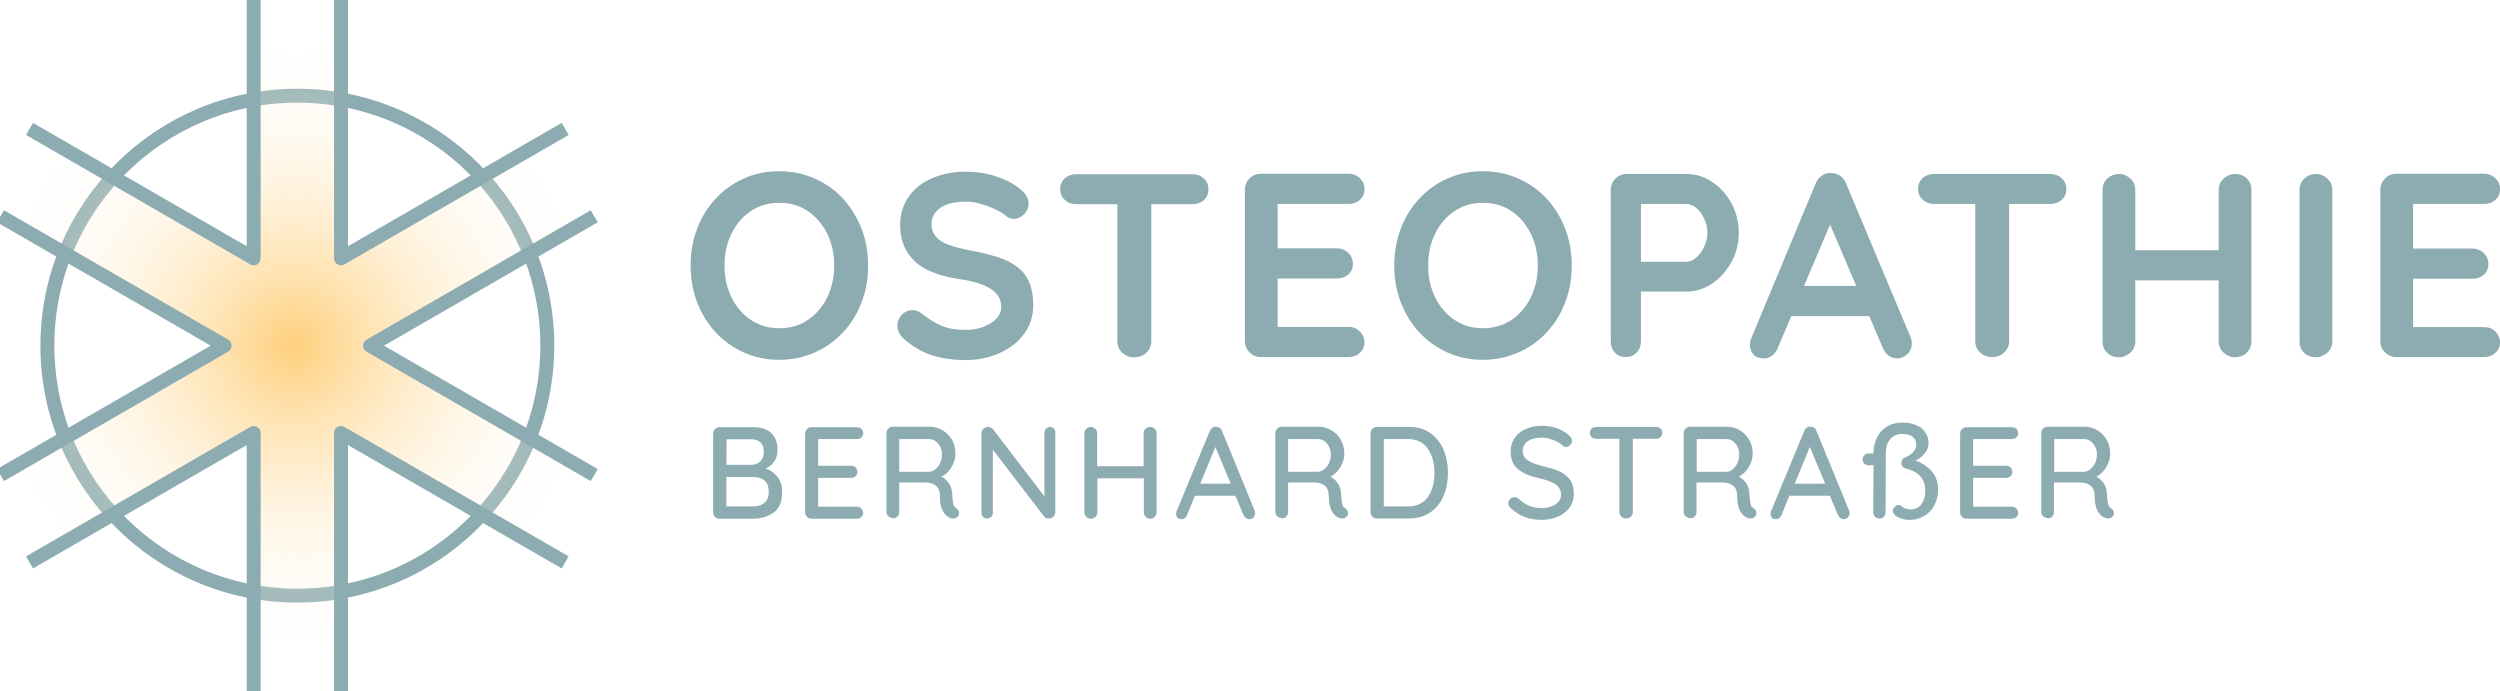 <?xml version="1.0" encoding="utf-8"?>
<!-- Generator: Adobe Illustrator 24.1.0, SVG Export Plug-In . SVG Version: 6.00 Build 0)  -->
<svg version="1.1" id="Ebene_1" xmlns="http://www.w3.org/2000/svg" xmlns:xlink="http://www.w3.org/1999/xlink" x="0px" y="0px"
	 viewBox="0 0 1076.2 297.5" style="enable-background:new 0 0 1076.2 297.5;" xml:space="preserve">
<style type="text/css">
	.st0{fill:none;stroke:#8DACB1;stroke-width:6;stroke-linecap:round;stroke-linejoin:round;stroke-miterlimit:10;}
	.st1{fill:#8DACB1;}
	.st2{fill:url(#SVGID_1_);}
	.st3{fill:none;stroke:#8DACB1;stroke-width:6;stroke-linecap:square;stroke-linejoin:round;stroke-miterlimit:10;}
</style>
<circle class="st0" cx="128" cy="148.8" r="107.6"/>
<path class="st1" d="M363,85.6c-3.4-3.7-7.5-6.6-12.2-8.7s-9.8-3.2-15.4-3.2s-10.7,1.1-15.3,3.2c-4.7,2.1-8.7,5-12.1,8.7
	s-6.1,8-7.9,12.9c-1.9,4.9-2.8,10.1-2.8,15.8c0,5.6,0.9,10.9,2.8,15.8c1.9,4.9,4.5,9.2,7.9,12.9s7.5,6.6,12.1,8.7
	c4.7,2.1,9.8,3.2,15.3,3.2c5.6,0,10.7-1.1,15.4-3.2c4.7-2.1,8.7-5,12.2-8.7c3.4-3.7,6.1-8,7.9-12.9c1.9-4.9,2.8-10.1,2.8-15.8
	c0-5.6-0.9-10.9-2.8-15.8C369,93.7,366.4,89.4,363,85.6z M356.1,128c-2,4.1-4.8,7.3-8.3,9.7s-7.6,3.6-12.3,3.6
	c-4.7,0-8.7-1.2-12.3-3.6c-3.5-2.4-6.3-5.6-8.3-9.7c-2-4.1-3-8.7-3-13.7c0-5.1,1-9.7,3-13.7c2-4.1,4.7-7.3,8.3-9.7
	c3.5-2.4,7.6-3.6,12.3-3.6c4.7,0,8.7,1.2,12.3,3.6c3.5,2.4,6.3,5.7,8.3,9.7c2,4.1,3,8.7,3,13.7S358.1,123.9,356.1,128z"/>
<path class="st1" d="M440.7,143.9c2.7-3.5,4.1-7.7,4.1-12.6c0-3.8-0.6-7.1-1.7-9.7c-1.1-2.7-2.8-4.9-5.1-6.6
	c-2.3-1.8-5.1-3.2-8.5-4.3c-3.4-1.1-7.4-2.1-11.9-2.9c-3.5-0.7-6.4-1.4-8.9-2.3s-4.4-2-5.7-3.5c-1.3-1.5-2-3.3-2-5.6
	c0-1.9,0.6-3.5,1.7-5c1.1-1.4,2.8-2.6,5-3.4s4.9-1.2,8.2-1.2c2,0,4.1,0.3,6.3,1c2.3,0.6,4.4,1.4,6.4,2.4c2,0.9,3.6,1.9,4.8,3
	c0.9,0.7,1.9,1,3,1c1.7,0,3.2-0.7,4.5-2c1.3-1.4,1.9-2.9,1.9-4.5c0-2.3-1.1-4.2-3.3-6c-2.6-2.3-6-4.1-10.2-5.6s-8.7-2.2-13.6-2.2
	c-5.2,0-9.9,0.9-14.2,2.7c-4.3,1.8-7.7,4.4-10.2,7.9s-3.8,7.6-3.8,12.5c0,3.2,0.5,6.1,1.6,8.7s2.6,4.8,4.7,6.8
	c2.1,1.9,4.6,3.5,7.7,4.7s6.6,2.2,10.7,2.8c4.3,0.6,7.8,1.4,10.6,2.5c2.8,1.1,4.8,2.4,6.2,4c1.4,1.6,2,3.5,2,5.7
	c0,1.9-0.7,3.5-2.1,5s-3.3,2.6-5.6,3.5c-2.3,0.9-4.9,1.3-7.7,1.3c-4.1,0-7.6-0.6-10.4-1.8s-5.6-3-8.5-5.3c-1.1-0.9-2.4-1.4-3.8-1.4
	c-1.9,0-3.4,0.7-4.7,2c-1.2,1.3-1.9,2.8-1.9,4.6c0,1.1,0.3,2.1,0.8,3.2c0.5,1.1,1.3,2,2.3,2.8c3.8,3.3,7.8,5.6,12,6.9
	c4.2,1.3,8.9,2,14.2,2c5.1,0,9.9-0.9,14.2-2.8C434.5,150.2,438,147.5,440.7,143.9z"/>
<path class="st1" d="M481,146.9c0,2,0.7,3.6,2,4.9c1.4,1.3,3.1,2,5.2,2c2.2,0,4-0.7,5.3-2c1.4-1.3,2.1-2.9,2.1-4.9v-59h17.7
	c2,0,3.6-0.6,4.9-1.7c1.3-1.2,2-2.7,2-4.7s-0.7-3.5-2-4.7s-2.9-1.8-4.9-1.8h-50c-2,0-3.6,0.6-4.9,1.7c-1.3,1.2-2,2.7-2,4.7
	s0.7,3.5,2,4.7s2.9,1.8,4.9,1.8H481V146.9z"/>
<path class="st1" d="M580.5,87.8c2,0,3.6-0.6,4.9-1.7c1.3-1.2,2-2.7,2-4.6c0-2-0.7-3.5-2-4.8c-1.3-1.2-2.9-1.9-4.9-1.9h-37.7
	c-2,0-3.6,0.7-4.9,2c-1.3,1.3-2,2.9-2,4.9v65.1c0,2,0.7,3.6,2,4.9c1.3,1.3,2.9,2,4.9,2h37.7c2,0,3.6-0.6,4.9-1.8
	c1.3-1.2,2-2.7,2-4.6c0-1.7-0.7-3.2-2-4.6c-1.3-1.3-2.9-2-4.9-2H550v-20.8h25.5c2,0,3.6-0.6,4.9-1.7c1.3-1.2,2-2.7,2-4.6
	c0-2-0.7-3.5-2-4.8c-1.3-1.2-2.9-1.9-4.9-1.9H550V87.8H580.5z"/>
<path class="st1" d="M665.9,143c3.4-3.7,6.1-8,7.9-12.9c1.9-4.9,2.8-10.1,2.8-15.8c0-5.6-0.9-10.9-2.8-15.8
	c-1.9-4.9-4.5-9.2-7.9-12.9c-3.4-3.7-7.5-6.6-12.2-8.7s-9.8-3.2-15.4-3.2c-5.6,0-10.7,1.1-15.3,3.2c-4.7,2.1-8.7,5-12.1,8.7
	c-3.4,3.7-6.1,8-7.9,12.9c-1.9,4.9-2.8,10.1-2.8,15.8c0,5.6,0.9,10.9,2.8,15.8c1.9,4.9,4.5,9.2,7.9,12.9s7.5,6.6,12.1,8.7
	c4.7,2.1,9.8,3.2,15.3,3.2c5.6,0,10.7-1.1,15.4-3.2S662.5,146.7,665.9,143z M638.4,141.3c-4.7,0-8.7-1.2-12.3-3.6
	c-3.5-2.4-6.3-5.6-8.3-9.7c-2-4.1-3-8.7-3-13.7c0-5.1,1-9.7,3-13.7c2-4.1,4.7-7.3,8.3-9.7c3.5-2.4,7.6-3.6,12.3-3.6
	s8.7,1.2,12.3,3.6c3.5,2.4,6.3,5.7,8.3,9.7c2,4.1,3,8.7,3,13.7s-1,9.6-3,13.7c-2,4.1-4.8,7.3-8.3,9.7
	C647.1,140.1,643,141.3,638.4,141.3z"/>
<path class="st1" d="M699.9,153.7c2,0,3.5-0.7,4.7-2s1.8-2.9,1.8-4.9v-21.3H726c3.9,0,7.6-1.1,11-3.4s6.2-5.4,8.3-9.2
	c2.1-3.8,3.2-8.1,3.2-12.7c0-4.7-1.1-9-3.2-12.8c-2.1-3.8-4.9-6.9-8.3-9.1c-3.4-2.3-7.1-3.4-11-3.4h-25.7c-2,0-3.6,0.7-4.9,2
	c-1.3,1.3-2,2.9-2,4.9v65.1c0,2,0.6,3.6,1.8,4.9C696.4,153.1,698,153.7,699.9,153.7z M706.4,87.8H726c1.4,0,2.8,0.6,4.2,1.7
	c1.4,1.2,2.5,2.7,3.4,4.6s1.4,3.9,1.4,6.1c0,2.1-0.5,4.1-1.4,6s-2,3.5-3.4,4.7s-2.7,1.8-4.2,1.8h-19.6V87.8z"/>
<path class="st1" d="M765.3,149.8l5.8-13.7h33.6l5.8,13.6c0.6,1.4,1.4,2.6,2.5,3.4c1.1,0.8,2.3,1.2,3.7,1.2c1.6,0,3-0.6,4.3-1.8
	s2-2.8,2-4.8c0-0.8-0.2-1.7-0.6-2.7l-27.7-66c-0.5-1.4-1.4-2.5-2.5-3.3c-1.2-0.8-2.4-1.2-3.8-1.2c-1.4-0.2-2.8,0.2-4,1
	s-2.2,2-2.8,3.5l-28,67.3c-0.2,0.8-0.3,1.5-0.3,2.1c0,1.7,0.5,3,1.5,4.2c1,1.1,2.5,1.7,4.5,1.7c1.3,0,2.5-0.4,3.5-1.2
	C763.9,152.3,764.8,151.2,765.3,149.8z M787.8,96.7l11.3,26.4h-22.5L787.8,96.7z"/>
<path class="st1" d="M832.6,87.8h17.7v59c0,2,0.7,3.6,2,4.9c1.4,1.3,3.1,2,5.2,2c2.2,0,4-0.7,5.3-2c1.4-1.3,2.1-2.9,2.1-4.9v-59
	h17.7c2,0,3.6-0.6,4.9-1.7c1.3-1.2,2-2.7,2-4.7s-0.7-3.5-2-4.7s-2.9-1.8-4.9-1.8h-50c-2,0-3.6,0.6-4.9,1.7c-1.3,1.2-2,2.7-2,4.7
	s0.7,3.5,2,4.7C829,87.2,830.7,87.8,832.6,87.8z"/>
<path class="st1" d="M962.2,74.9c-1.9,0-3.5,0.7-5,2c-1.4,1.3-2.1,2.9-2.1,4.9v25.9h-35.9V81.8c0-2-0.7-3.6-2.1-4.9
	c-1.4-1.3-3-2-4.8-2c-2.1,0-3.8,0.7-5.2,2s-2,2.9-2,4.9v65.1c0,2,0.6,3.6,1.9,4.9c1.3,1.3,3,2,5.1,2c1.9,0,3.5-0.7,5-2
	c1.4-1.3,2.1-2.9,2.1-4.9v-26.2h35.9v26.2c0,2,0.7,3.6,2.1,4.9c1.4,1.3,3,2,4.8,2c2.2,0,3.9-0.7,5.2-2s2-2.9,2-4.9V81.8
	c0-2-0.6-3.6-1.9-4.9C966,75.6,964.3,74.9,962.2,74.9z"/>
<path class="st1" d="M997.1,74.9c-2.1,0-3.8,0.7-5.2,2s-2,2.9-2,4.9v65.1c0,2,0.6,3.6,1.9,4.9c1.3,1.3,3,2,5.1,2c1.9,0,3.5-0.7,5-2
	c1.4-1.3,2.1-2.9,2.1-4.9V81.8c0-2-0.7-3.6-2.1-4.9S998.9,74.9,997.1,74.9z"/>
<path class="st1" d="M1069.3,140.8h-30.5V120h25.5c2,0,3.6-0.6,4.9-1.7c1.3-1.2,2-2.7,2-4.6c0-2-0.7-3.5-2-4.8
	c-1.3-1.2-2.9-1.9-4.9-1.9h-25.5V87.8h30.5c2,0,3.6-0.6,4.9-1.7c1.3-1.2,2-2.7,2-4.6c0-2-0.7-3.5-2-4.8c-1.3-1.2-2.9-1.9-4.9-1.9
	h-37.7c-2,0-3.6,0.7-4.9,2s-2,2.9-2,4.9v65.1c0,2,0.7,3.6,2,4.9c1.3,1.3,2.9,2,4.9,2h37.7c2,0,3.6-0.6,4.9-1.8s2-2.7,2-4.6
	c0-1.7-0.7-3.2-2-4.6C1072.9,141.4,1071.3,140.8,1069.3,140.8z"/>
<path class="st1" d="M329.6,201.7c1.7-0.8,2.9-1.8,3.8-3.2s1.3-3,1.3-4.8c0-3.2-0.9-5.6-2.7-7.3c-1.8-1.7-4.4-2.5-7.8-2.5h-14.5
	c-0.8,0-1.4,0.3-1.9,0.8s-0.8,1.2-0.8,1.9v34c0,0.8,0.3,1.4,0.8,1.9s1.2,0.8,1.9,0.8h14.5c3.5,0,6.4-0.9,8.9-2.7s3.6-4.8,3.6-8.9
	c0-2.6-0.7-4.8-2-6.4C333.4,203.6,331.7,202.4,329.6,201.7z M312.8,189.1h10.6c1.7,0,3.1,0.5,4,1.4c1,0.9,1.4,2.3,1.4,4
	c0,1.8-0.5,3.1-1.5,4.1s-2.3,1.5-3.8,1.5h-10.8L312.8,189.1L312.8,189.1z M329.1,216.4c-1.2,1.1-2.9,1.6-5,1.6h-11.4v-12.7h11.1
	c4.7,0,7.1,2.1,7.1,6.2C331,213.7,330.4,215.3,329.1,216.4z"/>
<path class="st1" d="M368.9,189c0.8,0,1.4-0.2,1.9-0.7s0.8-1.1,0.8-1.8c0-0.8-0.3-1.4-0.8-1.9s-1.2-0.7-1.9-0.7h-19.6
	c-0.8,0-1.4,0.3-1.9,0.8s-0.8,1.2-0.8,1.9v34c0,0.8,0.3,1.4,0.8,1.9s1.2,0.8,1.9,0.8h19.6c0.8,0,1.4-0.2,1.9-0.7s0.8-1.1,0.8-1.8
	s-0.3-1.3-0.8-1.9c-0.5-0.5-1.2-0.8-1.9-0.8h-16.7v-12.4h14.2c0.8,0,1.4-0.2,1.9-0.7s0.8-1.1,0.8-1.9c0-0.7-0.3-1.4-0.8-1.9
	s-1.2-0.7-1.9-0.7h-14.2V189H368.9z"/>
<path class="st1" d="M411.6,218.7c-0.6-0.3-1.1-0.9-1.2-1.7c-0.2-0.8-0.4-2.2-0.5-4.4c-0.1-1.7-0.5-3.2-1.3-4.4
	c-0.8-1.3-1.9-2.3-3.3-3c1.8-0.9,3.2-2.3,4.3-4.1c1.1-1.8,1.7-3.8,1.7-5.9c0-2.2-0.5-4.1-1.5-5.9c-1-1.7-2.4-3.1-4.1-4.1
	s-3.5-1.5-5.6-1.5h-15.8c-0.8,0-1.4,0.3-1.9,0.8s-0.8,1.2-0.8,1.9v34c0,0.8,0.3,1.4,0.9,1.9s1.4,0.8,2.2,0.8c0.7,0,1.3-0.3,1.7-0.8
	c0.5-0.5,0.7-1.2,0.7-1.9v-12.7h11.4c1.8,0,3.3,0.5,4.4,1.4s1.7,2.3,1.7,4.2c0,2.8,0.4,4.9,1.1,6.3c0.7,1.4,1.6,2.5,2.8,3.1
	c0.5,0.3,1.1,0.5,1.8,0.5c0.7,0,1.3-0.2,1.8-0.6c0.5-0.4,0.8-1,0.8-1.7c0-0.4-0.1-0.8-0.3-1.2C412.2,219.3,411.9,219,411.6,218.7z
	 M402.6,202c-0.8,0.7-1.7,1.1-2.7,1.1h-12.8V189h12.7c1.6,0,2.9,0.6,4,1.9c1.1,1.3,1.7,2.8,1.7,4.6c0,1.4-0.3,2.7-0.8,3.9
	C404.2,200.4,403.5,201.4,402.6,202z"/>
<path class="st1" d="M452.1,183.8c-0.7,0-1.3,0.2-1.8,0.7s-0.7,1.1-0.7,1.8v27.4l-22.1-28.9c-0.2-0.3-0.5-0.5-1-0.7
	c-0.4-0.2-0.8-0.3-1.3-0.3c-0.8,0-1.4,0.3-1.9,0.8s-0.8,1.2-0.8,1.9v34.2c0,0.7,0.2,1.3,0.7,1.8s1,0.7,1.7,0.7s1.3-0.2,1.8-0.7
	s0.7-1.1,0.7-1.8v-27.1l22.1,28.8c0.2,0.3,0.5,0.5,0.9,0.6s0.8,0.2,1.2,0.2c0.8,0,1.4-0.3,1.9-0.8s0.8-1.2,0.8-2v-34.2
	c0-0.7-0.2-1.3-0.7-1.8C453.4,184,452.8,183.8,452.1,183.8z"/>
<path class="st1" d="M495.1,183.8c-0.8,0-1.4,0.3-2,0.8s-0.8,1.2-0.8,1.9v14.2h-20v-14.2c0-0.7-0.3-1.4-0.8-1.9s-1.2-0.8-1.9-0.8
	c-0.8,0-1.5,0.3-2,0.8s-0.8,1.2-0.8,1.9v34c0,0.8,0.3,1.4,0.8,2c0.5,0.5,1.2,0.8,2,0.8s1.4-0.3,2-0.8s0.8-1.2,0.8-2v-14.6h20v14.6
	c0,0.8,0.3,1.4,0.8,2c0.5,0.5,1.2,0.8,1.9,0.8c0.8,0,1.5-0.3,2-0.8s0.8-1.2,0.8-2v-34c0-0.8-0.3-1.4-0.8-1.9
	C496.6,184,495.9,183.8,495.1,183.8z"/>
<path class="st1" d="M526,185.4c-0.2-0.6-0.5-1-1-1.3s-1-0.4-1.5-0.4c-0.6-0.1-1.1,0-1.6,0.4c-0.5,0.3-0.8,0.8-1.1,1.4l-14.4,34.8
	c-0.1,0.5-0.1,0.8-0.1,0.9c0,0.7,0.2,1.3,0.6,1.7s1,0.6,1.8,0.6c0.5,0,1-0.2,1.4-0.5s0.7-0.7,0.9-1.3l3.4-8.3h17.4l3.5,8.3
	c0.3,0.6,0.6,1,1,1.3s0.9,0.5,1.4,0.5c0.7,0,1.3-0.2,1.8-0.7s0.8-1.1,0.8-1.9c0-0.4-0.1-0.7-0.2-1.1L526,185.4z M516.7,208.2
	l6.5-15.8l6.6,15.8H516.7z"/>
<path class="st1" d="M579,218.7c-0.6-0.3-1.1-0.9-1.2-1.7c-0.2-0.8-0.4-2.2-0.5-4.4c-0.1-1.7-0.5-3.2-1.3-4.4
	c-0.8-1.3-1.9-2.3-3.3-3c1.8-0.9,3.2-2.3,4.3-4.1s1.7-3.8,1.7-5.9c0-2.2-0.5-4.1-1.5-5.9c-1-1.7-2.4-3.1-4.1-4.1
	c-1.7-1-3.5-1.5-5.6-1.5h-15.8c-0.8,0-1.4,0.3-1.9,0.8s-0.8,1.2-0.8,1.9v34c0,0.8,0.3,1.4,0.9,1.9c0.6,0.5,1.4,0.8,2.2,0.8
	c0.7,0,1.3-0.3,1.7-0.8c0.5-0.5,0.7-1.2,0.7-1.9v-12.7h11.4c1.8,0,3.3,0.5,4.4,1.4c1.1,0.9,1.7,2.3,1.7,4.2c0,2.8,0.4,4.9,1.1,6.3
	c0.7,1.4,1.6,2.5,2.8,3.1c0.5,0.3,1.1,0.5,1.8,0.5s1.3-0.2,1.8-0.6c0.5-0.4,0.8-1,0.8-1.7c0-0.4-0.1-0.8-0.3-1.2
	C579.6,219.3,579.3,219,579,218.7z M570,202c-0.8,0.7-1.7,1.1-2.7,1.1h-12.8V189h12.7c1.6,0,2.9,0.6,4,1.9c1.1,1.3,1.7,2.8,1.7,4.6
	c0,1.4-0.3,2.7-0.8,3.9C571.6,200.4,570.9,201.4,570,202z"/>
<path class="st1" d="M615.7,186.4c-2.5-1.8-5.5-2.6-9.1-2.6h-13.9c-0.8,0-1.4,0.3-1.9,0.8s-0.8,1.2-0.8,1.9v34
	c0,0.8,0.3,1.4,0.8,1.9s1.2,0.8,1.9,0.8h13.9c3.5,0,6.5-0.9,9.1-2.6c2.5-1.7,4.4-4.1,5.7-7.1s1.9-6.3,1.9-10c0-3.6-0.6-7-1.9-9.9
	C620.1,190.6,618.2,188.2,615.7,186.4z M614.7,213.9c-1.9,2.7-4.8,4.1-8.6,4.1h-10.4v-29H606c3.8,0,6.7,1.4,8.6,4.1
	c1.9,2.7,2.9,6.2,2.9,10.4S616.6,211.2,614.7,213.9z"/>
<path class="st1" d="M671.5,203c-1.9-0.9-4.3-1.6-7.2-2.3s-5.1-1.5-6.6-2.5s-2.2-2.4-2.2-4.2c0-1.7,0.7-3,2.2-4.1
	c1.5-1,3.5-1.5,6-1.5c1.6,0,3.2,0.3,5,1c1.7,0.7,3.1,1.5,4.1,2.5c0.3,0.3,0.8,0.5,1.3,0.5c0.7,0,1.3-0.3,1.8-0.8s0.8-1.1,0.8-1.8
	c0-0.9-0.4-1.7-1.3-2.4c-1.3-1.2-2.9-2.2-5-3c-2.1-0.7-4.3-1.1-6.6-1.1c-2.6,0-4.9,0.4-7,1.4c-2.1,0.9-3.7,2.2-4.8,3.9
	c-1.2,1.7-1.7,3.6-1.7,5.8c0,3.2,1,5.7,3.1,7.5s5.1,3.1,8.9,3.9c3.3,0.7,5.7,1.6,7.3,2.7c1.6,1.1,2.4,2.6,2.4,4.5
	c0,1.7-0.8,3-2.4,4.1c-1.6,1.1-3.6,1.6-6,1.6c-2,0-3.8-0.3-5.4-1c-1.6-0.7-3.1-1.7-4.6-3.1c-0.5-0.4-1-0.6-1.6-0.6
	c-0.7,0-1.3,0.3-1.9,0.8c-0.5,0.5-0.8,1.2-0.8,1.8c0,0.9,0.4,1.6,1.2,2.3c1.9,1.7,3.9,3,6,3.7c2.1,0.8,4.5,1.2,7.3,1.2
	c2.5,0,4.8-0.5,6.9-1.4c2.1-0.9,3.8-2.3,5-3.9c1.2-1.7,1.8-3.6,1.8-5.8c0-2.5-0.5-4.5-1.5-6C674.8,205.1,673.4,203.9,671.5,203z"/>
<path class="st1" d="M712.8,183.8h-25.7c-0.8,0-1.4,0.2-1.9,0.7s-0.8,1.1-0.8,1.8c0,0.8,0.3,1.4,0.8,1.9s1.2,0.7,1.9,0.7h10v31.6
	c0,0.8,0.3,1.4,0.8,1.9s1.2,0.8,2.1,0.8c0.8,0,1.5-0.3,2.1-0.8c0.5-0.5,0.8-1.2,0.8-1.9v-31.6h10c0.8,0,1.4-0.2,1.9-0.7
	s0.8-1.1,0.8-1.9s-0.3-1.4-0.8-1.9C714.2,184,713.6,183.8,712.8,183.8z"/>
<path class="st1" d="M754.8,218.7c-0.6-0.3-1.1-0.9-1.2-1.7c-0.2-0.8-0.4-2.2-0.5-4.4c-0.1-1.7-0.5-3.2-1.3-4.4
	c-0.8-1.3-1.9-2.3-3.3-3c1.8-0.9,3.2-2.3,4.3-4.1s1.7-3.8,1.7-5.9c0-2.2-0.5-4.1-1.5-5.9c-1-1.7-2.4-3.1-4.1-4.1
	c-1.7-1-3.5-1.5-5.6-1.5h-15.8c-0.8,0-1.4,0.3-1.9,0.8s-0.8,1.2-0.8,1.9v34c0,0.8,0.3,1.4,0.9,1.9c0.6,0.5,1.4,0.8,2.2,0.8
	c0.7,0,1.3-0.3,1.7-0.8c0.5-0.5,0.7-1.2,0.7-1.9v-12.7h11.4c1.8,0,3.3,0.5,4.4,1.4c1.1,0.9,1.7,2.3,1.7,4.2c0,2.8,0.4,4.9,1.1,6.3
	c0.7,1.4,1.6,2.5,2.8,3.1c0.5,0.3,1.1,0.5,1.8,0.5s1.3-0.2,1.8-0.6c0.5-0.4,0.8-1,0.8-1.7c0-0.4-0.1-0.8-0.3-1.2
	C755.5,219.3,755.2,219,754.8,218.7z M745.9,202c-0.8,0.7-1.7,1.1-2.7,1.1h-12.8V189H743c1.6,0,2.9,0.6,4,1.9
	c1.1,1.3,1.7,2.8,1.7,4.6c0,1.4-0.3,2.7-0.8,3.9C747.4,200.4,746.7,201.4,745.9,202z"/>
<path class="st1" d="M781.9,185.4c-0.2-0.6-0.5-1-1-1.3s-1-0.4-1.5-0.4c-0.6-0.1-1.1,0-1.6,0.4c-0.5,0.3-0.8,0.8-1.1,1.4l-14.4,34.8
	c-0.1,0.5-0.1,0.8-0.1,0.9c0,0.7,0.2,1.3,0.6,1.7c0.4,0.4,1,0.6,1.8,0.6c0.5,0,1-0.2,1.4-0.5s0.7-0.7,0.9-1.3l3.4-8.3h17.4l3.5,8.3
	c0.3,0.6,0.6,1,1,1.3s0.9,0.5,1.4,0.5c0.7,0,1.3-0.2,1.8-0.7s0.8-1.1,0.8-1.9c0-0.4-0.1-0.7-0.2-1.1L781.9,185.4z M772.6,208.2
	l6.5-15.8l6.6,15.8H772.6z"/>
<path class="st1" d="M824.6,198.3c1.6-0.8,2.9-1.8,4-3.2c1.1-1.3,1.6-2.8,1.6-4.3c0-1.7-0.4-3.2-1.3-4.5c-0.9-1.4-2.1-2.5-3.8-3.2
	c-1.7-0.8-3.7-1.2-6-1.2c-2.7,0-4.9,0.6-6.8,1.7c-1.9,1.2-3.3,2.7-4.3,4.8c-1,2-1.5,4.3-1.5,6.7v0.1h-2c-0.8,0-1.4,0.2-1.9,0.7
	s-0.8,1.1-0.8,1.9c0,0.7,0.3,1.3,0.8,1.8s1.2,0.7,1.9,0.7h2l-0.1,20.2c0,0.8,0.2,1.4,0.7,1.9s1.1,0.8,2,0.8c0.8,0,1.4-0.3,1.9-0.8
	s0.7-1.2,0.7-1.9l0.1-25.6c0-2.4,0.6-4.3,1.9-5.8c1.2-1.5,3-2.3,5.2-2.3c1.9,0,3.4,0.4,4.4,1.2c1.1,0.8,1.6,1.9,1.6,3.3
	c0,1.2-0.4,2.3-1.3,3.3c-0.9,1-2.1,1.8-3.7,2.4c-0.9,0.5-1.4,1.3-1.4,2.4c0,1.2,0.7,2,2.2,2.4c5.4,1.3,8.1,4.5,8.1,9.6
	c0,2.3-0.6,4.2-1.7,5.7c-1.2,1.5-2.7,2.2-4.7,2.2c-1.4,0-2.5-0.4-3.4-1.1c-0.6-0.6-1.1-0.8-1.7-0.8c-0.5,0-1,0.2-1.4,0.6
	c-0.7,0.5-1.1,1.1-1.1,1.9c0,0.5,0.2,1,0.6,1.5c0.6,0.7,1.5,1.3,2.7,1.7c1.2,0.5,2.6,0.7,4.2,0.7c2.2,0,4.2-0.6,6.1-1.7
	c1.8-1.1,3.3-2.6,4.3-4.6c1.1-2,1.6-4.2,1.6-6.6c0-3.2-0.9-5.9-2.7-8C829.6,200.7,827.3,199.2,824.6,198.3z"/>
<path class="st1" d="M866.1,189c0.8,0,1.4-0.2,1.9-0.7s0.8-1.1,0.8-1.8c0-0.8-0.3-1.4-0.8-1.9s-1.2-0.7-1.9-0.7h-19.6
	c-0.8,0-1.4,0.3-1.9,0.8s-0.8,1.2-0.8,1.9v34c0,0.8,0.3,1.4,0.8,1.9s1.2,0.8,1.9,0.8h19.6c0.8,0,1.4-0.2,1.9-0.7s0.8-1.1,0.8-1.8
	s-0.3-1.3-0.8-1.9c-0.5-0.5-1.2-0.8-1.9-0.8h-16.7v-12.4h14.2c0.8,0,1.4-0.2,1.9-0.7s0.8-1.1,0.8-1.9c0-0.7-0.3-1.4-0.8-1.9
	s-1.2-0.7-1.9-0.7h-14.2V189H866.1z"/>
<path class="st1" d="M908.7,218.7c-0.6-0.3-1.1-0.9-1.2-1.7c-0.2-0.8-0.4-2.2-0.5-4.4c-0.1-1.7-0.5-3.2-1.3-4.4
	c-0.8-1.3-1.9-2.3-3.3-3c1.8-0.9,3.2-2.3,4.3-4.1s1.7-3.8,1.7-5.9c0-2.2-0.5-4.1-1.5-5.9c-1-1.7-2.4-3.1-4.1-4.1
	c-1.7-1-3.5-1.5-5.6-1.5h-15.8c-0.8,0-1.4,0.3-1.9,0.8s-0.8,1.2-0.8,1.9v34c0,0.8,0.3,1.4,0.9,1.9c0.6,0.5,1.4,0.8,2.2,0.8
	c0.7,0,1.3-0.3,1.7-0.8c0.5-0.5,0.7-1.2,0.7-1.9v-12.7h11.4c1.8,0,3.3,0.5,4.4,1.4c1.1,0.9,1.7,2.3,1.7,4.2c0,2.8,0.4,4.9,1.1,6.3
	c0.7,1.4,1.6,2.5,2.8,3.1c0.5,0.3,1.1,0.5,1.8,0.5s1.3-0.2,1.8-0.6c0.5-0.4,0.8-1,0.8-1.7c0-0.4-0.1-0.8-0.3-1.2
	C909.4,219.3,909.1,219,908.7,218.7z M899.8,202c-0.8,0.7-1.7,1.1-2.7,1.1h-12.8V189H897c1.6,0,2.9,0.6,4,1.9
	c1.1,1.3,1.7,2.8,1.7,4.6c0,1.4-0.3,2.7-0.8,3.9C901.3,200.4,900.7,201.4,899.8,202z"/>
<radialGradient id="SVGID_1_" cx="126.55" cy="148.75" r="135.998" gradientUnits="userSpaceOnUse">
	<stop  offset="0" style="stop-color:#FFCF7B"/>
	<stop  offset="1" style="stop-color:#FFFFFF;stop-opacity:0"/>
</radialGradient>
<polyline class="st2" points="251.8,203 157.9,148.8 251.8,94.6 239.2,57 145.4,111.2 145.4,2.8 107.8,2.8 107.8,111.2 13.9,57 
	1.4,94.6 95.2,148.8 1.4,203 13.9,240.6 107.8,186.4 107.8,294.8 145.4,294.8 145.4,186.4 239.2,240.6 "/>
<polyline class="st3" points="146.8,2.8 146.8,111.2 240.7,57 "/>
<polyline class="st3" points="15.3,57 109.2,111.2 109.2,2.8 "/>
<polyline class="st3" points="2.8,203 96.7,148.8 2.8,94.6 "/>
<polyline class="st3" points="109.2,294.8 109.2,186.4 15.3,240.6 "/>
<polyline class="st3" points="240.7,240.6 146.8,186.4 146.8,294.8 "/>
<polyline class="st3" points="253.2,94.6 159.3,148.8 253.2,203 "/>
</svg>
